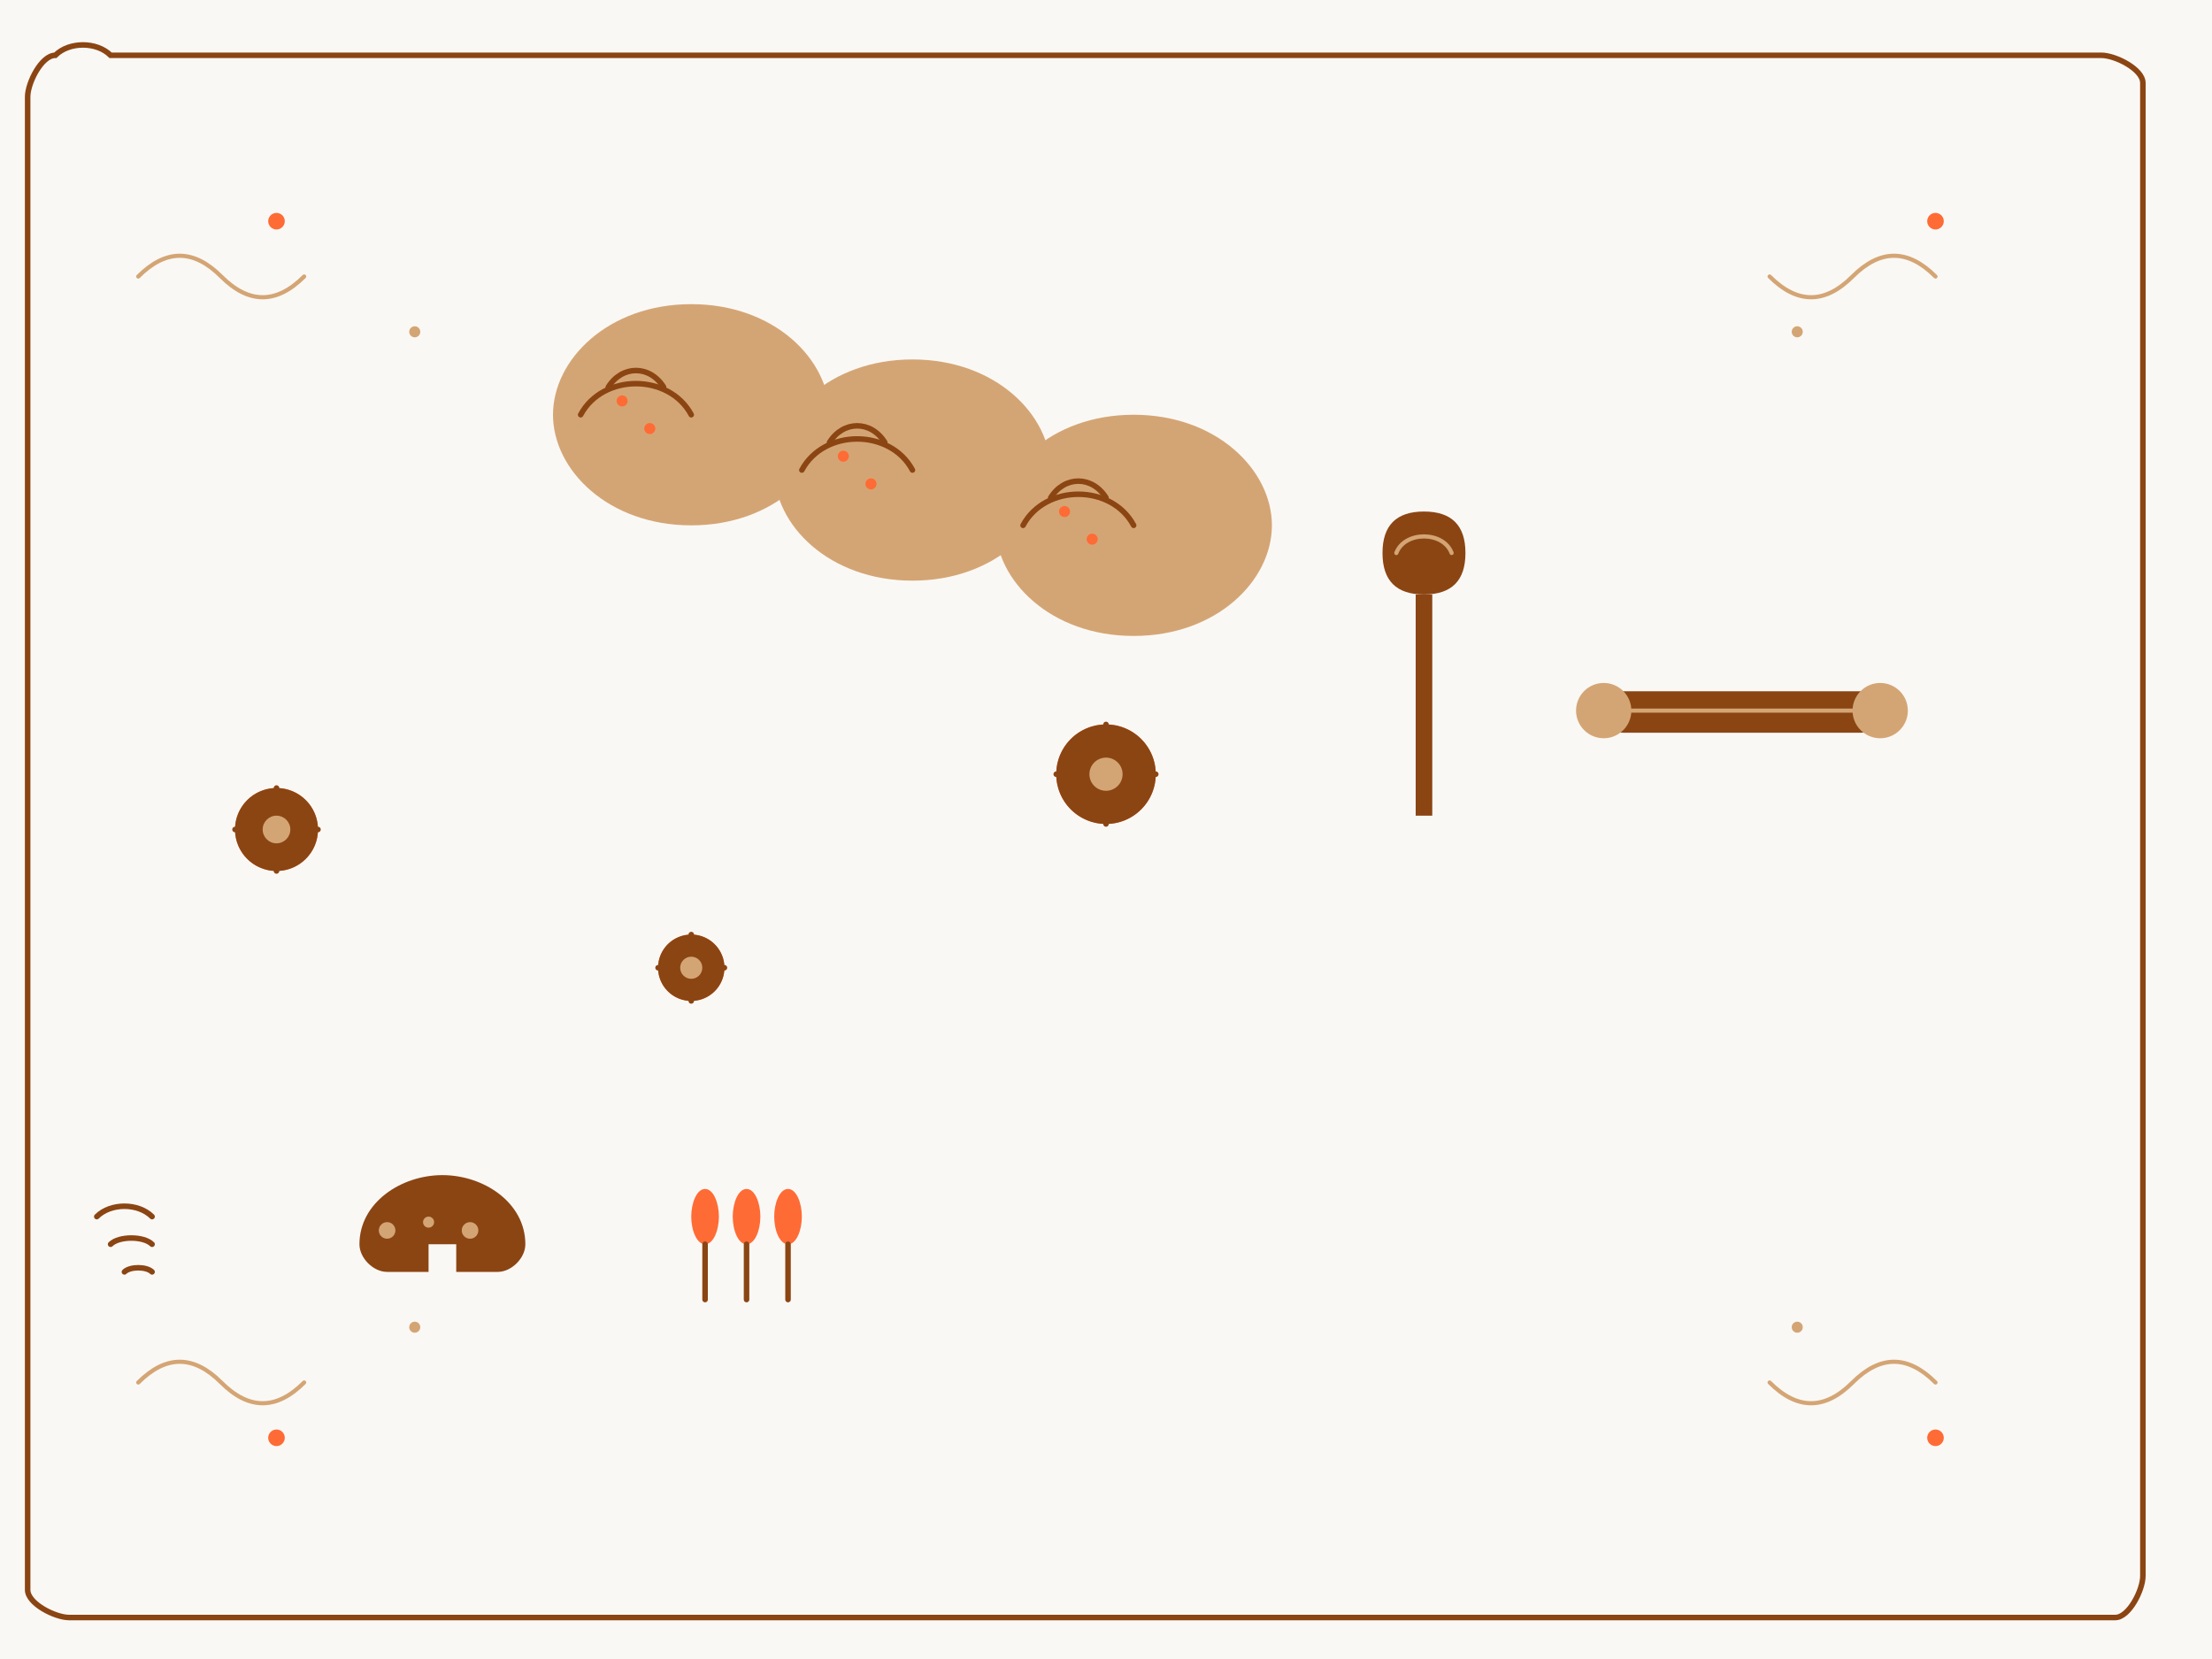 <svg xmlns="http://www.w3.org/2000/svg" viewBox="0 0 800 600" width="800" height="600">
  <defs>
    <style>
      .cls-1 { fill: #d4a574; }
      .cls-2 { fill: #8b4513; }
      .cls-3 { fill: #ff6b35; }
      .cls-4 { fill: #faf8f5; }
      .cls-5 { fill: none; stroke: #8b4513; stroke-width: 2; stroke-linecap: round; }
      .cls-6 { fill: none; stroke: #d4a574; stroke-width: 1.5; stroke-linecap: round; }
      .cls-7 { fill: #2c1810; }
    </style>
  </defs>
  
  <!-- Background -->
  <rect class="cls-4" width="800" height="600"/>
  
  <!-- Main pierogi illustration -->
  <g transform="translate(200, 150)">
    <!-- Pierogi 1 -->
    <path class="cls-1" d="M0 0c0-20 20-40 50-40s50 20 50 40c0 20-20 40-50 40s-50-20-50-40z"/>
    <path class="cls-5" d="M10 0c8-15 32-15 40 0"/>
    <path class="cls-5" d="M20 -10c5-8 15-8 20 0"/>
    <circle class="cls-3" cx="25" cy="-5" r="2"/>
    <circle class="cls-3" cx="35" cy="5" r="2"/>
    
    <!-- Pierogi 2 -->
    <path class="cls-1" d="M80 20c0-20 20-40 50-40s50 20 50 40c0 20-20 40-50 40s-50-20-50-40z"/>
    <path class="cls-5" d="M90 20c8-15 32-15 40 0"/>
    <path class="cls-5" d="M100 10c5-8 15-8 20 0"/>
    <circle class="cls-3" cx="105" cy="15" r="2"/>
    <circle class="cls-3" cx="115" cy="25" r="2"/>
    
    <!-- Pierogi 3 -->
    <path class="cls-1" d="M160 40c0-20 20-40 50-40s50 20 50 40c0 20-20 40-50 40s-50-20-50-40z"/>
    <path class="cls-5" d="M170 40c8-15 32-15 40 0"/>
    <path class="cls-5" d="M180 30c5-8 15-8 20 0"/>
    <circle class="cls-3" cx="185" cy="35" r="2"/>
    <circle class="cls-3" cx="195" cy="45" r="2"/>
  </g>
  
  <!-- Decorative Polish folk elements -->
  <g transform="translate(100, 300)">
    <!-- Folk flower 1 -->
    <circle class="cls-3" cx="0" cy="0" r="15"/>
    <path class="cls-2" d="M0 0m-15 0a15 15 0 0 1 30 0a15 15 0 0 1-30 0"/>
    <path class="cls-5" d="M-15 0l30 0M0 -15l0 30"/>
    <circle class="cls-1" cx="0" cy="0" r="5"/>
    
    <!-- Folk flower 2 -->
    <g transform="translate(150, 50)">
      <circle class="cls-3" cx="0" cy="0" r="12"/>
      <path class="cls-2" d="M0 0m-12 0a12 12 0 0 1 24 0a12 12 0 0 1-24 0"/>
      <path class="cls-5" d="M-12 0l24 0M0 -12l0 24"/>
      <circle class="cls-1" cx="0" cy="0" r="4"/>
    </g>
    
    <!-- Folk flower 3 -->
    <g transform="translate(300, -20)">
      <circle class="cls-3" cx="0" cy="0" r="18"/>
      <path class="cls-2" d="M0 0m-18 0a18 18 0 0 1 36 0a18 18 0 0 1-36 0"/>
      <path class="cls-5" d="M-18 0l36 0M0 -18l0 36"/>
      <circle class="cls-1" cx="0" cy="0" r="6"/>
    </g>
  </g>
  
  <!-- Cooking utensils -->
  <g transform="translate(500, 200)">
    <!-- Wooden spoon -->
    <path class="cls-2" d="M0 0c0-10 5-15 15-15s15 5 15 15c0 10-5 15-15 15s-15-5-15-15z"/>
    <rect class="cls-2" x="12" y="15" width="6" height="80"/>
    <path class="cls-6" d="M5 0c3-8 17-8 20 0"/>
    
    <!-- Rolling pin -->
    <g transform="translate(80, 50)">
      <rect class="cls-2" x="0" y="0" width="100" height="15" rx="7"/>
      <circle class="cls-1" cx="0" cy="7" r="10"/>
      <circle class="cls-1" cx="100" cy="7" r="10"/>
      <path class="cls-6" d="M10 7l80 0"/>
    </g>
  </g>
  
  <!-- Ingredients illustration -->
  <g transform="translate(50, 450)">
    <!-- Onion -->
    <circle class="cls-4" cx="0" cy="0" r="20"/>
    <path class="cls-5" d="M-15 -10c5-5 15-5 20 0"/>
    <path class="cls-5" d="M-10 0c3-3 12-3 15 0"/>
    <path class="cls-5" d="M-5 10c2-2 8-2 10 0"/>
    <path class="cls-2" d="M-5 -25l10 0M0 -30l0 10"/>
    
    <!-- Mushroom -->
    <g transform="translate(80, 0)">
      <path class="cls-2" d="M0 0c0-15 15-25 30-25s30 10 30 25c0 5-5 10-10 10l-40 0c-5 0-10-5-10-10z"/>
      <rect class="cls-4" x="25" y="0" width="10" height="30"/>
      <circle class="cls-1" cx="10" cy="-5" r="3"/>
      <circle class="cls-1" cx="25" cy="-8" r="2"/>
      <circle class="cls-1" cx="40" cy="-5" r="3"/>
    </g>
    
    <!-- Herbs -->
    <g transform="translate(200, -10)">
      <path class="cls-3" d="M0 0c0-5 2-10 5-10s5 5 5 10c0 5-2 10-5 10s-5-5-5-10z"/>
      <path class="cls-3" d="M15 0c0-5 2-10 5-10s5 5 5 10c0 5-2 10-5 10s-5-5-5-10z"/>
      <path class="cls-3" d="M30 0c0-5 2-10 5-10s5 5 5 10c0 5-2 10-5 10s-5-5-5-10z"/>
      <path class="cls-5" d="M5 10l0 20M20 10l0 20M35 10l0 20"/>
    </g>
  </g>
  
  <!-- Decorative swirls and ornaments -->
  <g class="cls-6">
    <path d="M50 100c10-10 20-10 30 0s20 10 30 0"/>
    <path d="M700 100c-10-10-20-10-30 0s-20 10-30 0"/>
    <path d="M50 500c10-10 20-10 30 0s20 10 30 0"/>
    <path d="M700 500c-10-10-20-10-30 0s-20 10-30 0"/>
  </g>
  
  <!-- Small decorative elements -->
  <circle class="cls-3" cx="100" cy="80" r="3"/>
  <circle class="cls-3" cx="700" cy="80" r="3"/>
  <circle class="cls-3" cx="100" cy="520" r="3"/>
  <circle class="cls-3" cx="700" cy="520" r="3"/>
  <circle class="cls-1" cx="150" cy="120" r="2"/>
  <circle class="cls-1" cx="650" cy="120" r="2"/>
  <circle class="cls-1" cx="150" cy="480" r="2"/>
  <circle class="cls-1" cx="650" cy="480" r="2"/>
  
  <!-- Hand-drawn style border -->
  <path class="cls-5" d="M20 20c5-5 15-5 20 0l720 0c5 0 15 5 15 10l0 540c0 5-5 15-10 15l-740 0c-5 0-15-5-15-10l0-540c0-5 5-15 10-15z"/>
</svg>
